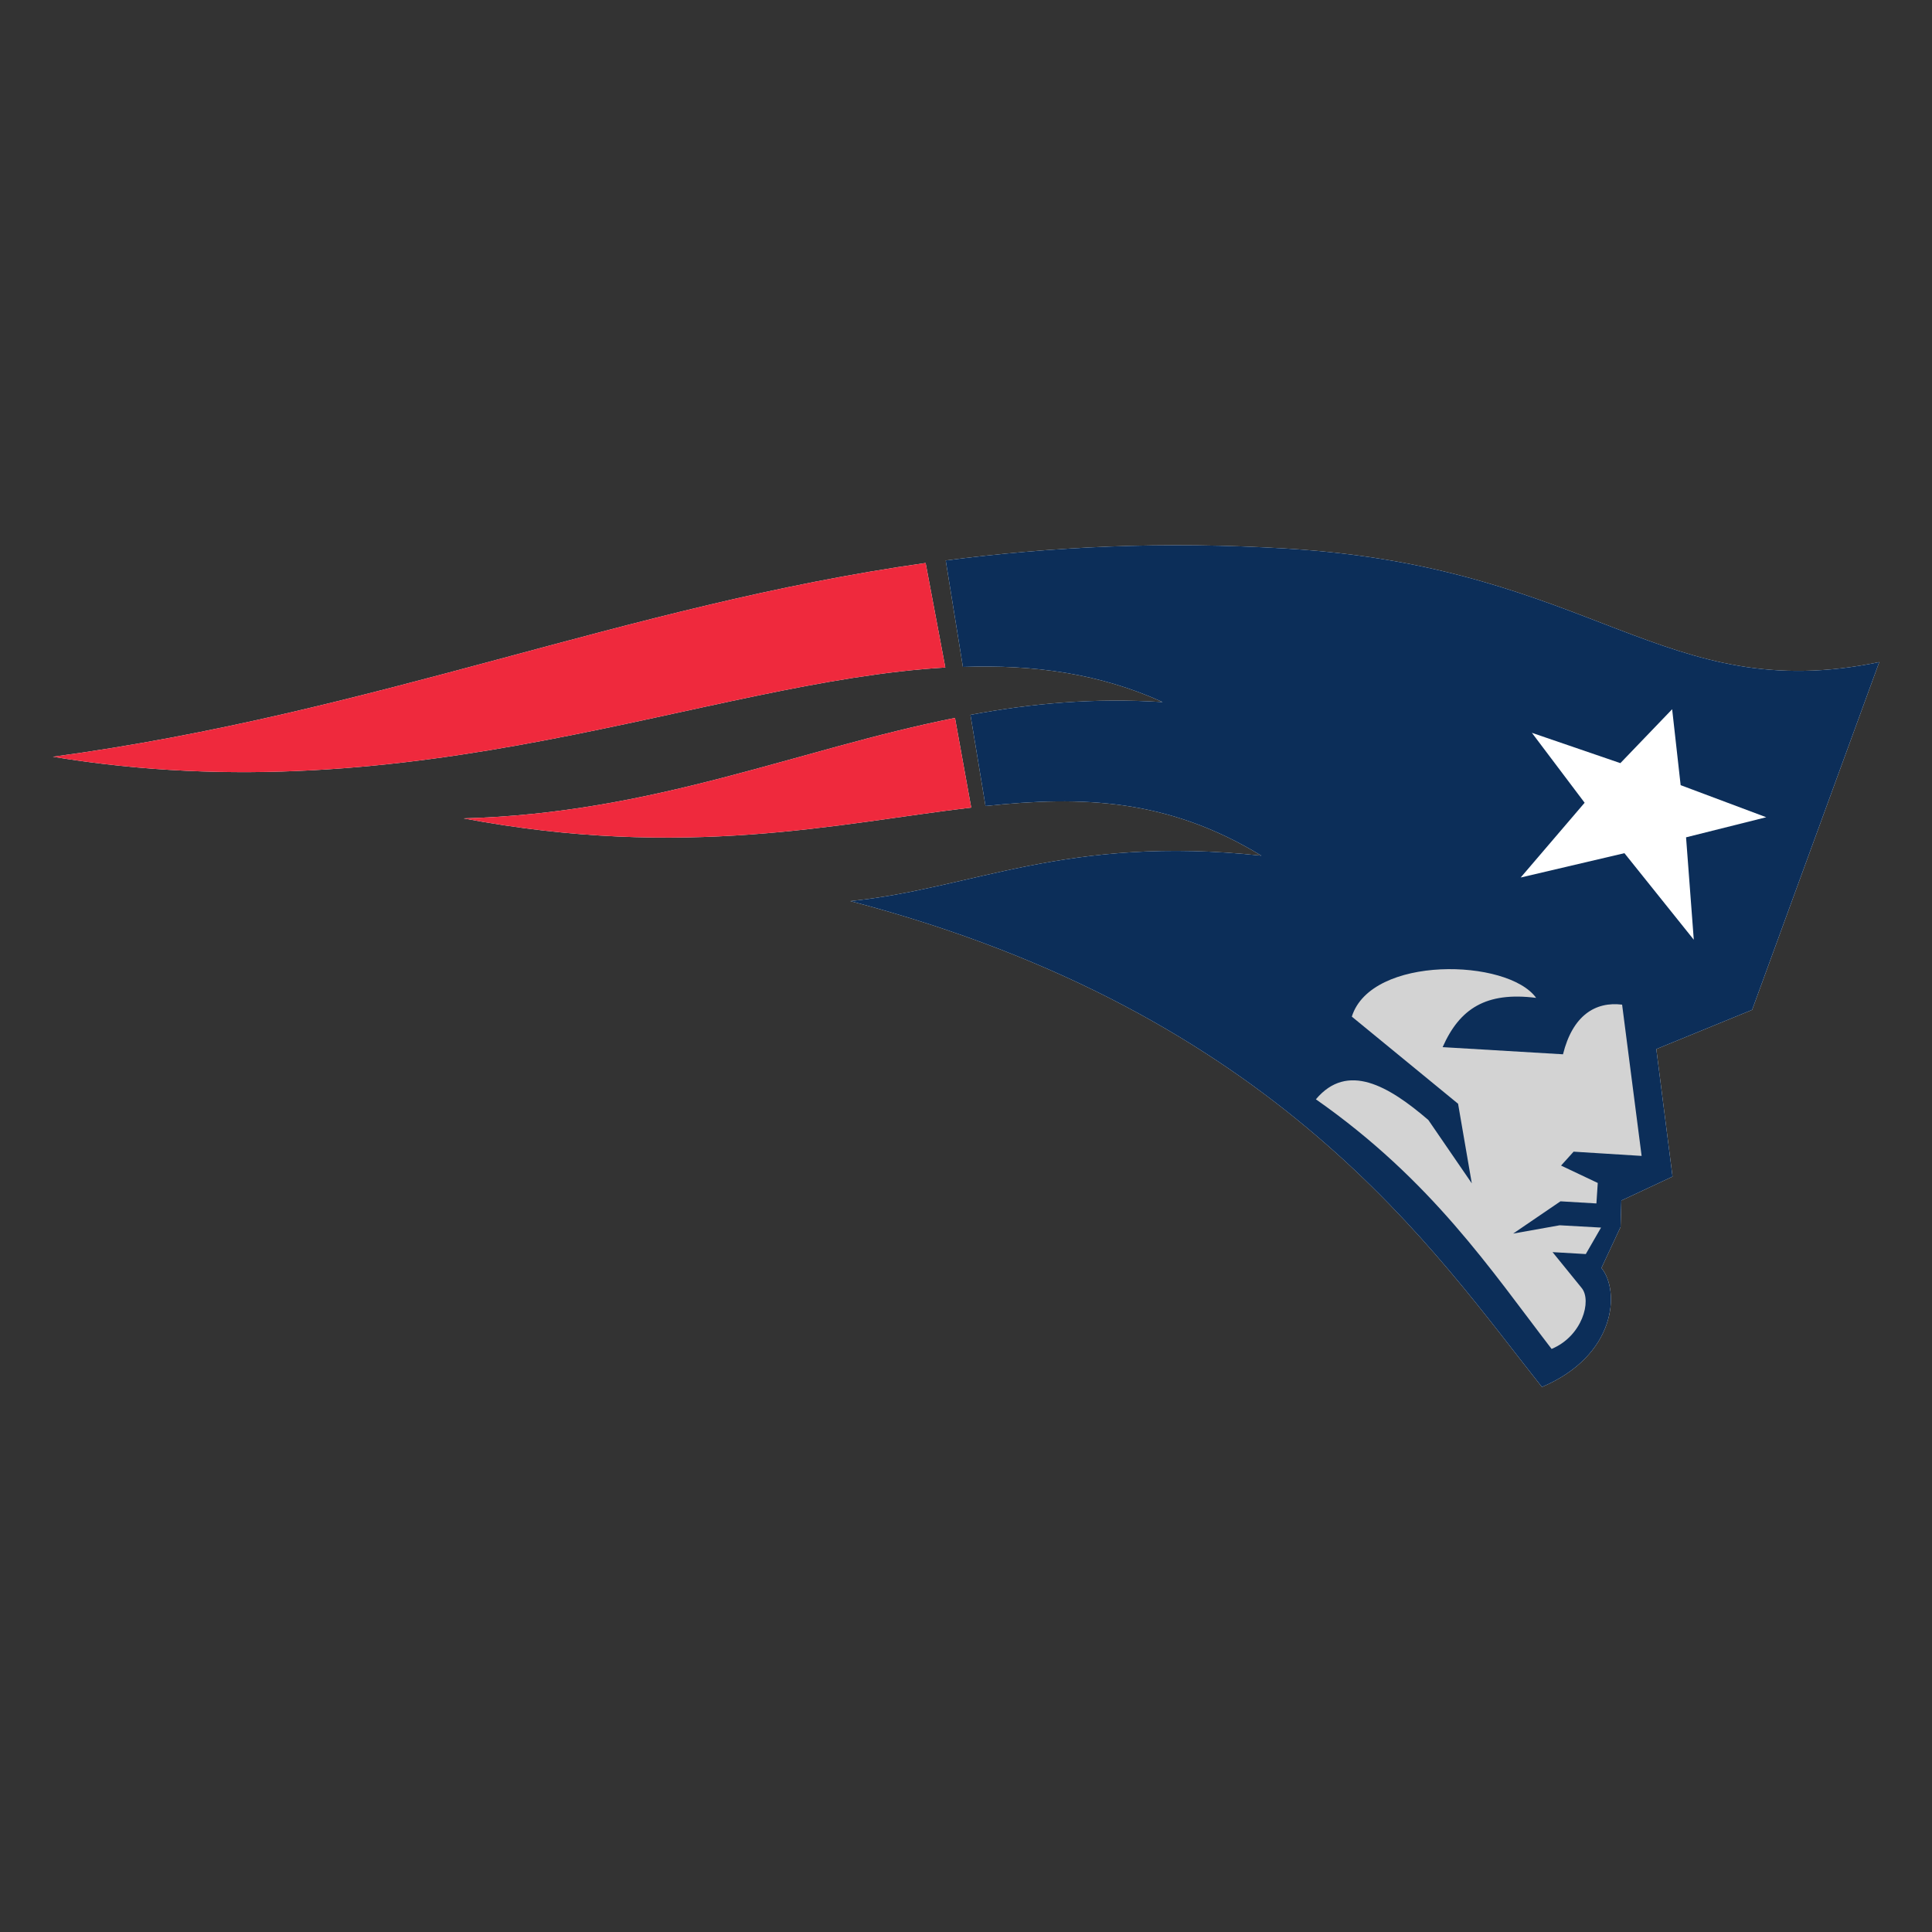 <?xml version="1.0" encoding="UTF-8"?>
<svg xmlns="http://www.w3.org/2000/svg" xmlns:xlink="http://www.w3.org/1999/xlink" version="1.1" id="Capa_1" x="0px" y="0px" viewBox="0 0 100 100" style="enable-background:new 0 0 100 100;" xml:space="preserve"><rect x="0" y="0" width="100" height="100" fill="#333333" stroke="none"/> <style type="text/css"> .st0{fill:none;} .st1{fill:#015679;} .st2{fill:#008D97;} .st3{fill:#F5811F;} .st4{fill:#FFFFFF;} .st5{fill:#EF293D;} .st6{fill:#0C2E59;} .st7{fill:#D3D3D3;} .st8{fill-rule:evenodd;clip-rule:evenodd;fill:#115740;} .st9{fill-rule:evenodd;clip-rule:evenodd;fill:#FFFFFF;} .st10{fill:#024C52;} .st11{stroke:#000000;} .st12{fill:#BCC3C9;} .st13{fill:url(#SVGID_1_);} .st14{fill:#BCBCBB;} .st15{fill:#164193;} .st16{fill:#FAB900;} .st17{fill:#DB2F34;} .st18{fill:#1D1D1B;} .st19{fill:#232E5D;} .st20{fill:#6D91CA;} .st21{fill:#CECFD7;} .st22{fill:#BE1818;} .st23{fill:#020202;} .st24{fill:#E11D38;} .st25{fill:#0A0A09;} .st26{fill:#C6A463;} .st27{fill:#C81D3C;} .st28{fill:#B2BABF;} .st29{fill:#D60A0C;} .st30{fill:#FF7A00;} .st31{fill:#3B2A73;} .st32{fill:#FAD29C;} .st33{fill:#F8C023;} .st34{fill:#1D294B;} .st35{fill:#B21E35;} .st36{fill:#25316A;} .st37{fill-rule:evenodd;clip-rule:evenodd;fill:#0B0E08;} .st38{fill-rule:evenodd;clip-rule:evenodd;fill:#0080C3;} .st39{fill:#FFD444;} .st40{fill:#004A2C;} .st41{fill:#D41317;} .st42{fill:#004F90;} .st43{fill-rule:evenodd;clip-rule:evenodd;fill:#E2B600;} .st44{fill-rule:evenodd;clip-rule:evenodd;} .st45{fill-rule:evenodd;clip-rule:evenodd;fill:#2B2C82;} .st46{fill-rule:evenodd;clip-rule:evenodd;fill:#D41317;} .st47{fill-rule:evenodd;clip-rule:evenodd;fill:#ED4823;} .st48{fill-rule:evenodd;clip-rule:evenodd;fill:#2B1B10;stroke:#FFFFFF;stroke-width:0.25;stroke-miterlimit:10;} .st49{fill-rule:evenodd;clip-rule:evenodd;fill:#2B1B10;} .st50{fill-rule:evenodd;clip-rule:evenodd;fill:#F6EBE4;} .st51{fill-rule:evenodd;clip-rule:evenodd;fill:#441512;} .st52{fill-rule:evenodd;clip-rule:evenodd;fill:#631410;} .st53{fill-rule:evenodd;clip-rule:evenodd;fill:#312416;} .st54{fill:#002C58;} .st55{fill:#7FBB4E;} .st56{fill:#BEC3C5;} .st57{fill-rule:evenodd;clip-rule:evenodd;fill:#001A3B;} .st58{fill-rule:evenodd;clip-rule:evenodd;fill:#C51932;} .st59{fill:#000604;} .st60{fill:#DAC29C;} .st61{fill-rule:evenodd;clip-rule:evenodd;fill:#0073B9;} .st62{fill-rule:evenodd;clip-rule:evenodd;fill:#FCC200;} .st63{fill:#003B75;} .st64{clip-path:url(#SVGID_00000106847258903966518930000003085475142231730338_);} .st65{fill:#FDB518;} .st66{fill:#5A1615;} .st67{fill:#FF4000;} .st68{fill:#DCE0E5;} .st69{fill:#161413;} .st70{fill:#B01742;} .st71{fill-rule:evenodd;clip-rule:evenodd;fill:#2296CF;} .st72{fill-rule:evenodd;clip-rule:evenodd;fill:#CFD1D4;} .st73{fill:#F26F28;} .st74{fill:#231F20;} .st75{fill-rule:evenodd;clip-rule:evenodd;fill:#FFFFFF;stroke:#1D1D1B;stroke-width:0.216;stroke-miterlimit:2.613;} .st76{fill-rule:evenodd;clip-rule:evenodd;fill:#1D1D1B;} .st77{fill:none;stroke:#1D1D1B;stroke-width:0.68;stroke-miterlimit:2.613;} .st78{fill:#D6D7DD;} .st79{fill-rule:evenodd;clip-rule:evenodd;fill:#FFFFFF;stroke:#1D1D1B;stroke-width:0.5;stroke-miterlimit:2.613;} .st80{fill-rule:evenodd;clip-rule:evenodd;fill:#CDD0D7;} .st81{fill:#B1063A;} .st82{fill:#FFC20E;} .st83{fill:#003594;} .st84{clip-path:url(#SVGID_00000022533360608882957910000002674276004783468964_);fill:url(#SVGID_00000012433153169298969550000003061829624274581174_);} .st85{fill:#D7D2CB;} .st86{fill:#FFD100;} .st87{fill:#FFA300;} .st88{fill:#FF8200;} .st89{clip-path:url(#SVGID_00000182526315316714498400000017034011966153380511_);fill:url(#SVGID_00000070838366013177314370000007523597343416200638_);} .st90{fill:#185465;} .st91{fill:#C8932B;} .st92{fill:#8A6728;} .st93{fill:none;stroke:#231F20;stroke-width:0.1;} .st94{fill-rule:evenodd;clip-rule:evenodd;fill:#261B62;} .st95{fill-rule:evenodd;clip-rule:evenodd;fill:#EE7D00;} </style> <g> <path class="st4" d="M48.93,34.55c-12.39,0.73-27.26,7.74-46.19,4.62c16.78-2.27,29.57-7.82,45.17-10.03L48.93,34.55L48.93,34.55z"></path> <path class="st4" d="M51.01,41.72c5.02-0.54,9.45-0.37,14.28,2.57c-10.07-1.09-15,1.72-21.28,2.35 c22.18,5.82,30.3,18.25,35.8,25.15c3.85-1.63,4.05-4.97,3.08-6.16l0.99-2.12l0.04-1.37l2.65-1.24l-0.84-6.6l4.96-2.03l6.58-18 c-11.14,2.31-14.75-4.89-30.59-5.87c-6.46-0.4-12.28-0.1-17.73,0.61l0.89,5.51c3.65-0.13,7.08,0.34,10.34,1.82 c-3.58-0.23-6.8,0.07-9.95,0.66L51.01,41.72L51.01,41.72z"></path> <path class="st4" d="M50.27,41.8c-6.86,0.81-14.82,2.72-26.28,0.56c9.89-0.27,17.29-3.58,25.44-5.2L50.27,41.8L50.27,41.8z"></path> <path class="st5" d="M48.93,34.55c-12.39,0.73-27.26,7.74-46.19,4.62c16.78-2.27,29.57-7.82,45.17-10.03L48.93,34.55L48.93,34.55z"></path> <path class="st6" d="M51.01,41.72c5.02-0.54,9.45-0.37,14.28,2.57c-10.07-1.09-15,1.72-21.28,2.35 c22.18,5.82,30.3,18.25,35.8,25.15c3.85-1.63,4.05-4.97,3.08-6.16l0.99-2.12l0.04-1.37l2.65-1.24l-0.84-6.6l4.96-2.03l6.58-18 c-11.14,2.31-14.75-4.89-30.59-5.87c-6.46-0.4-12.28-0.1-17.73,0.61l0.89,5.51c3.65-0.13,7.08,0.34,10.34,1.82 c-3.58-0.23-6.8,0.07-9.95,0.66L51.01,41.72L51.01,41.72z"></path> <path class="st5" d="M50.27,41.8c-6.86,0.81-14.82,2.72-26.28,0.56c9.89-0.27,17.29-3.58,25.44-5.2L50.27,41.8L50.27,41.8z"></path> <path class="st7" d="M68.11,56.9c6,4.2,9.07,8.85,12.2,12.92c1.59-0.66,2.09-2.5,1.56-3.15l-1.51-1.86l1.72,0.1l0.79-1.37 l-2.14-0.12l-2.41,0.43l2.45-1.67l1.86,0.11l0.07-1.06l-1.9-0.9l0.65-0.72l3.52,0.22l-1.01-7.83c-1.39-0.17-2.56,0.56-3.06,2.57 l-6.23-0.37c0.88-1.99,2.24-2.88,4.84-2.55c-1.46-2.04-8.54-2.22-9.54,0.97l5.5,4.51l0.71,4.12l-2.25-3.28 C71.87,56.2,69.74,54.96,68.11,56.9L68.11,56.9z"></path> <path class="st4" d="M86.55,36.71l0.44,3.93l4.43,1.66l-4.15,1.04l0.4,5.3l-3.59-4.48l-5.37,1.26l3.31-3.87l-2.73-3.62l4.58,1.57 L86.55,36.71L86.55,36.71z"></path> </g> </svg>
